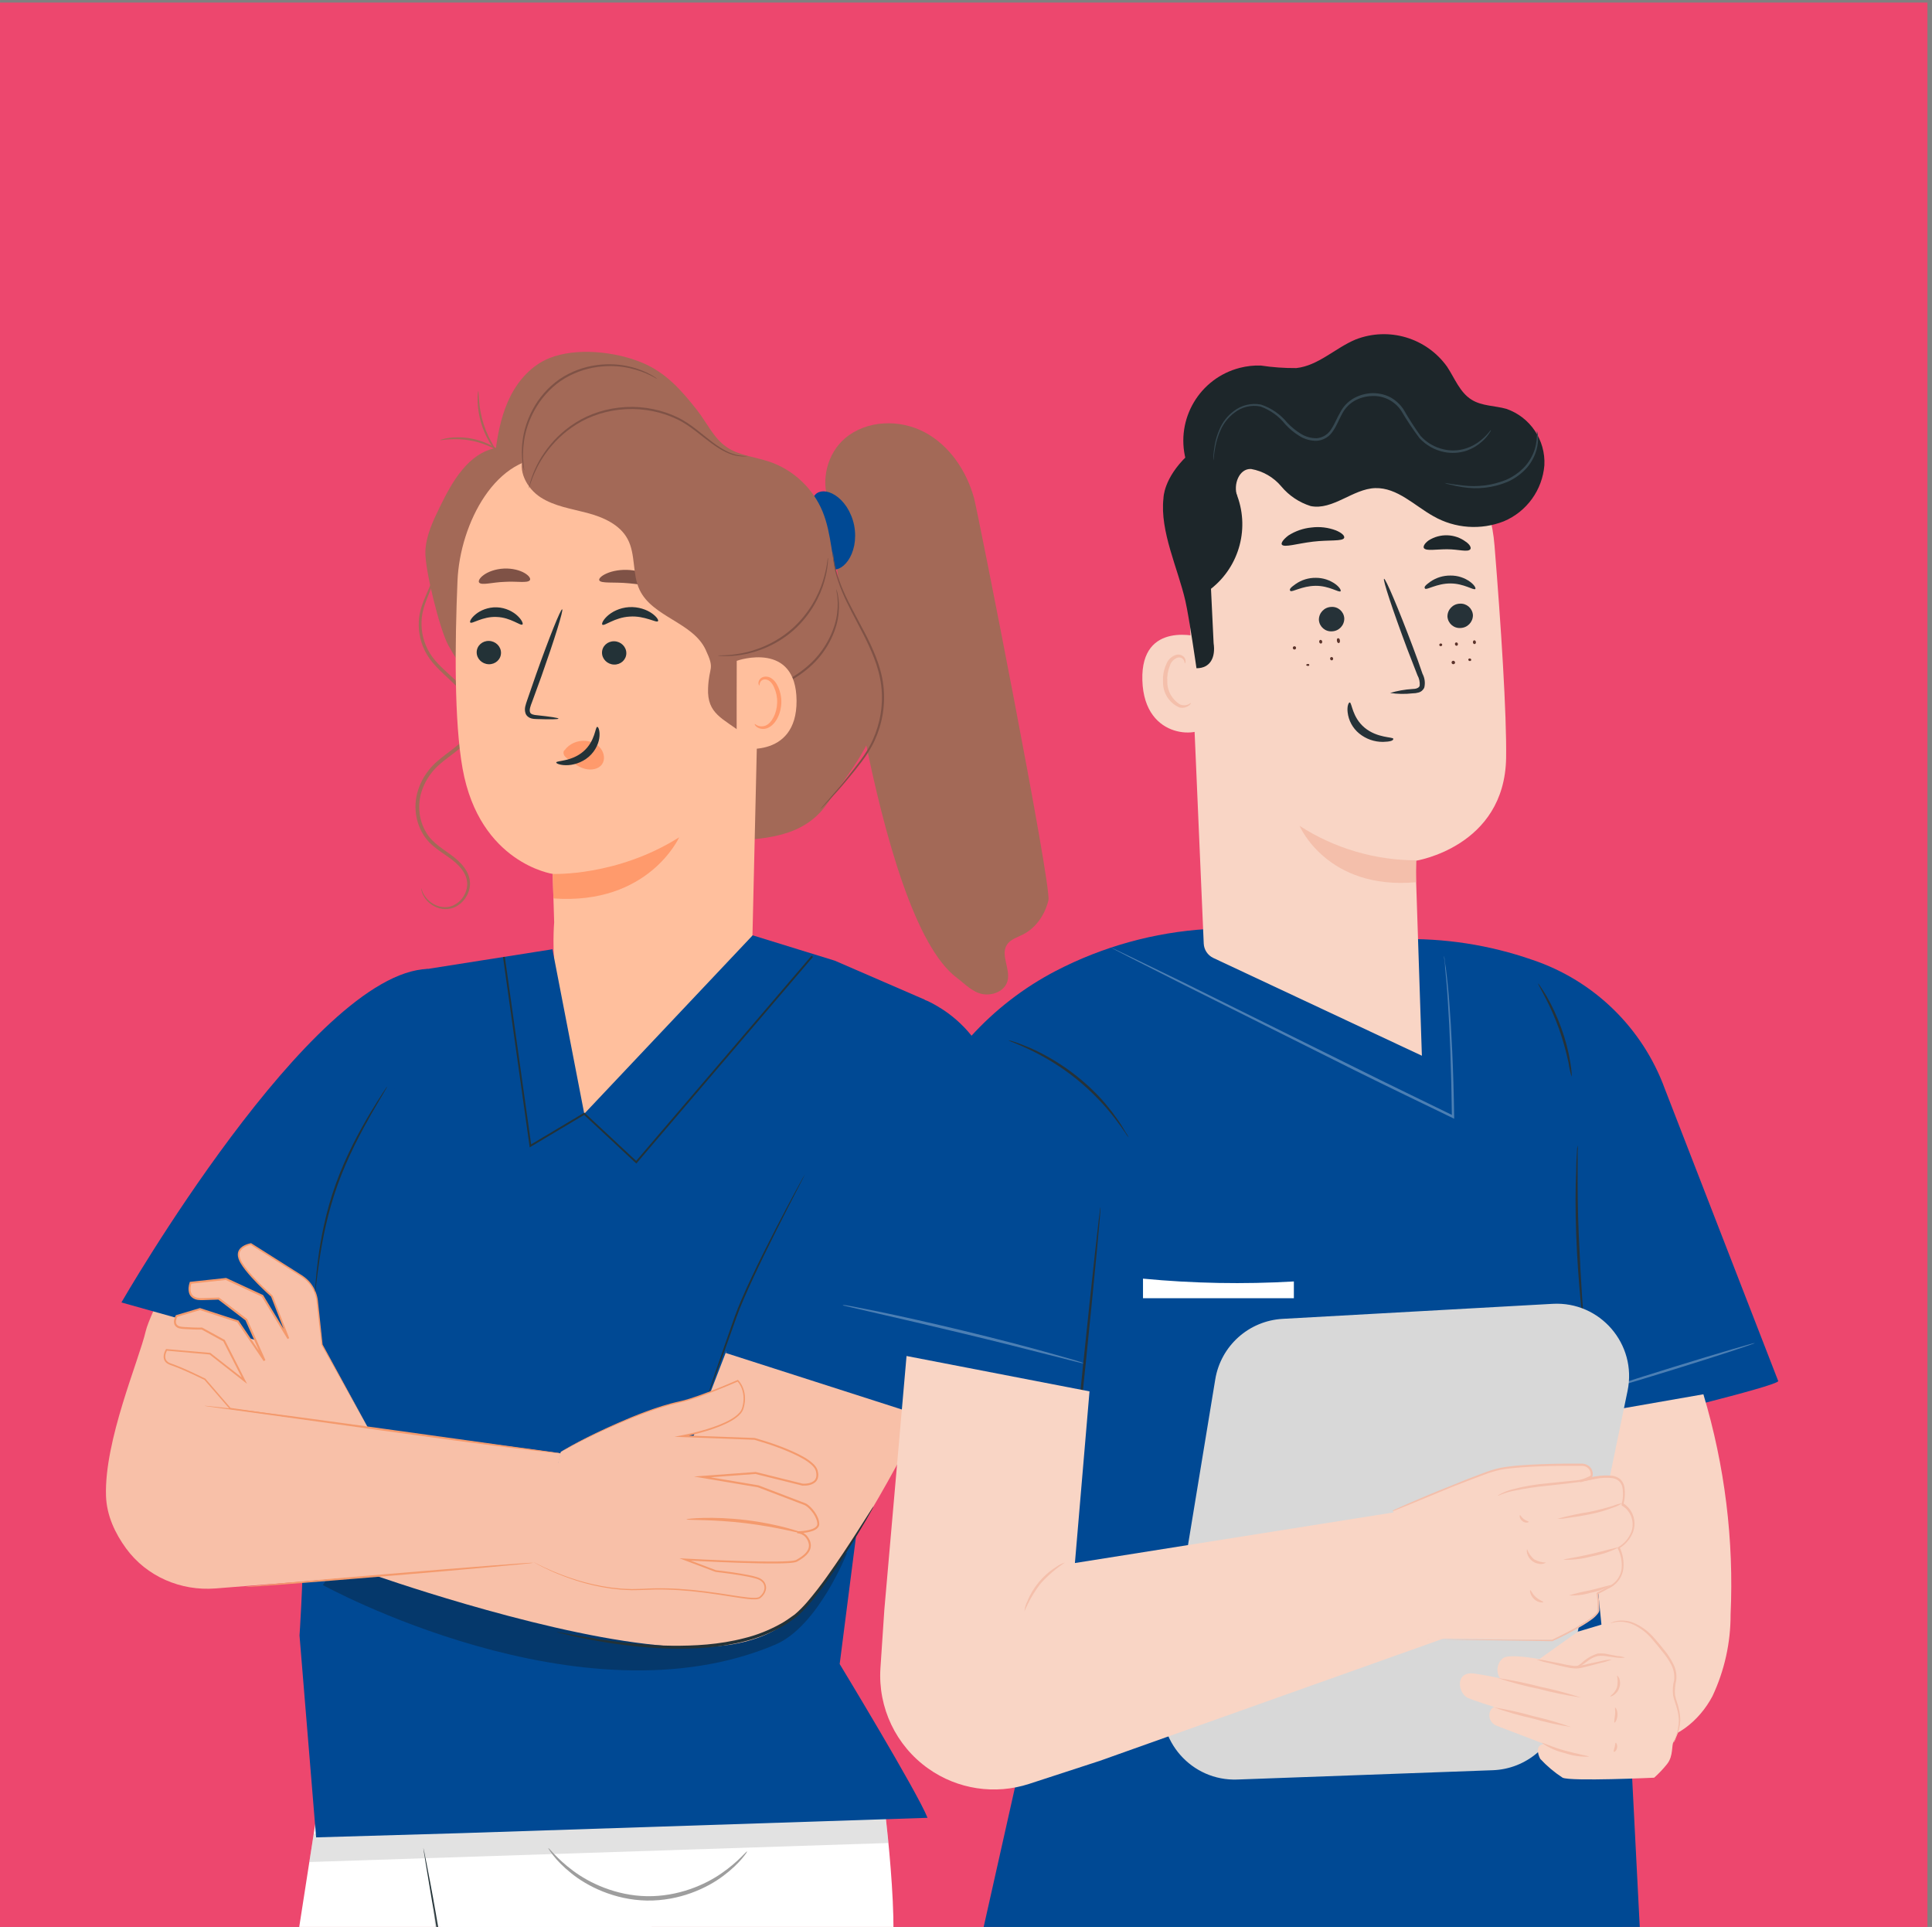<?xml version="1.0" encoding="UTF-8"?>
<svg id="Ebene_1" xmlns="http://www.w3.org/2000/svg" width="740.13mm" height="738.03mm" viewBox="0 0 2098 2092.06">
  <rect x="0" y="0" width="2098" height="2092.06" fill="#808080" stroke="none"/>
  <defs>
    <style>
      .cls-1 {
        fill: #7f5246;
      }

      .cls-2 {
        fill: #12100b;
      }

      .cls-3 {
        fill: #004994;
      }

      .cls-4 {
        fill: #ffbf9d;
      }

      .cls-5 {
        fill: #02979d;
      }

      .cls-6 {
        fill: #ff9a6c;
      }

      .cls-7 {
        fill: #263238;
      }

      .cls-8 {
        fill: #fff;
      }

      .cls-9, .cls-10 {
        fill: none;
      }

      .cls-11 {
        fill: #364851;
      }

      .cls-12 {
        fill: #1d262a;
      }

      .cls-13 {
        fill: #233237;
      }

      .cls-14 {
        fill: #d8d8d8;
      }

      .cls-15 {
        opacity: .3;
      }

      .cls-16 {
        fill: #a36957;
      }

      .cls-17 {
        fill: #9e9e9e;
      }

      .cls-18 {
        fill: #f4bfab;
      }

      .cls-19 {
        fill: #ed476e;
      }

      .cls-20 {
        fill: #5b332b;
      }

      .cls-10 {
        stroke: #233237;
        stroke-miterlimit: 10;
        stroke-width: 2px;
      }

      .cls-21 {
        fill: #f49a6d;
      }

      .cls-22 {
        fill: #f9d5c5;
      }

      .cls-23 {
        fill: #f8c0a8;
      }
    </style>
  </defs>
  <rect class="cls-19" x="-17.08" y="2.81" width="2110.14" height="2186.17"/>
  <g>
    <g>
      <path class="cls-16" d="M917.6,475.86c23.41-19.9,59.41-20.98,86.54-6.55,27.12,14.43,45.6,42.13,53.67,71.78,4.18,15.33,84.44,420.93,80.7,436.37-3.74,15.44-13.39,29.88-27.56,37.07-6.26,3.18-13.7,5.27-17.5,11.17-7.32,11.35,4.24,26.6.55,39.6-3.06,10.76-16.2,16.09-27.18,13.95-10.99-2.14-18.94-11.01-27.89-17.74-89.11-66.96-133.73-469.09-138.76-516.67-9.24-22.98-1.9-52.53,17.45-68.97h-.01Z"/>
      <g>
        <path class="cls-16" d="M457.49,964.5c.53-.41.67,7.92,10.83,15.46,4.88,3.47,12.63,6.49,20.96,4.12,8.15-2.25,16.15-10.26,17.81-20.9.88-5.26-.38-10.91-3.39-15.99-2.98-5.08-7.45-9.56-12.57-13.54-10.05-7.94-24-14.53-31.97-28.37-7.99-13.26-10.4-30.74-5.35-46.84,2.45-8.03,6.53-15.69,11.92-22.46,5.35-6.87,12.31-12.34,19.16-17.53,6.87-5.22,13.75-10.18,19.15-16.21,5.4-5.96,9.02-13.27,9.25-20.92.26-7.64-2.43-15.1-6.22-21.6-3.82-6.56-8.77-12.21-14.08-17.35-10.57-10.25-22.02-19.41-29.13-31.26-7.13-11.73-9.67-24.73-9.09-36.24.5-11.67,4.73-21.49,8.25-29.66,3.61-8.23,6.65-15.29,8.22-21.33,3.39-12.16.61-19.2,1.22-19.21.07-.02.23.39.46,1.22.2.84.66,2.05.8,3.73.54,3.32.59,8.41-.89,14.66-1.37,6.27-4.25,13.55-7.65,21.84-3.32,8.29-7.17,17.8-7.44,28.88-.37,10.98,2.25,23.3,9.09,34.28,6.79,11.09,17.98,19.93,28.86,30.3,5.45,5.2,10.75,11.13,14.84,18.1,4.07,6.91,7.13,15.06,6.88,23.78-.22,8.76-4.42,17.14-10.25,23.55-5.84,6.51-12.9,11.57-19.74,16.77-6.85,5.2-13.42,10.36-18.43,16.78-5.08,6.36-8.93,13.54-11.25,21.05-4.78,15.02-2.58,31.27,4.74,43.65,7.15,12.76,20.31,19.23,30.8,27.61,5.28,4.22,10,9.03,13.23,14.66,3.23,5.58,4.6,12.15,3.5,18.06-2.09,11.88-11.02,20.4-20.14,22.7-9.35,2.38-17.54-1.22-22.56-5.08-5.2-3.98-7.68-8.63-8.84-11.75-1.1-3.22-1.01-5.03-1.01-5.03l.02.05Z"/>
        <path class="cls-3" d="M885.55,536.75c-4.56,4.51-5.46,11.62-5.55,18.94,0,7.42.88,15.27,2.58,23.62,1.58,8.39,3.74,15.97,6.54,22.84,2.85,6.75,6.38,12.98,12.3,15.44,5.72,2.4,13.38-.28,19.46-8.94,3.05-4.27,5.42-9.95,6.77-16.53,1.24-6.57,1.37-14.05-.09-21.64-1.52-7.57-4.47-14.44-8.1-20.06-3.73-5.59-8.08-9.95-12.52-12.75-8.91-5.71-17.02-5.29-21.41-.91h.01Z"/>
        <path class="cls-16" d="M953.9,768.54c8.15-23.01.82-48.67-10.1-70.5-10.91-21.83-25.45-42.03-32.94-65.26-8.1-25.14-7.53-52.66-17.49-77.13-10.31-25.33-32.07-45.74-58-54.43-15.7-5.25-33.16-6.61-46.71-16.11-14-9.82-21.2-26.47-31.78-39.9-17.2-21.82-33.67-40.53-59.27-51.31-29.17-12.28-71.9-16.88-101.25-5-18.37,7.43-32.66,22.96-41.73,40.58-9.07,17.62-13.38,37.3-16.13,56.93-29.98,5.67-47.39,36.32-60.77,63.75-7.52,15.43-15.2,31.44-15.82,48.59-.69,19.13,15.57,84.79,24.79,101.56,47.62,86.61,118.76,105,205.12,153.07,33.35,18.56,53.89,61.07,92.04,59.69,44.43-1.59,87.67-3.21,113.54-39.37,25.87-36.16,55.02-70.28,58.95-114.57"/>
        <path class="cls-4" d="M496.81,630.54c2.59-61.94,41.97-138.71,103.74-133.49l193.5,44.58c18.77,1.58,33.2,17.26,33.23,36.1l-10.78,464.55c.46.09.88.17,1.33.26,0,0-67.53,227.51-195.66,190.49-25.41-7.35-10.82-130.25-16.48-158.51l-1.3.2c-.13-3.37-.24-6.5-.36-9.72-4.96-32.65-2.25-63.71-2.25-63.71h0c-1.24-37.46-1.55-52.83-1.57-52.48,0,0-79.31-11.45-97.86-114.21-9.23-51.11-8.43-135.24-5.55-204.06h.01Z"/>
        <g>
          <g>
            <path class="cls-13" d="M653.73,708.45c-.1,6.99,5.74,12.83,13.03,13.07,7.28.24,13.28-5.22,13.38-12.21s-5.74-12.85-13.02-13.08c-7.3-.24-13.3,5.23-13.4,12.22h.01Z"/>
            <path class="cls-13" d="M517.64,708.09c-.1,6.99,5.74,12.83,13.03,13.07,7.28.24,13.28-5.22,13.38-12.22.1-6.99-5.74-12.85-13.02-13.08-7.3-.24-13.3,5.23-13.4,12.22h.01Z"/>
            <path class="cls-13" d="M510.62,675.76c1.66,2.27,13.12-6.65,28.62-5.93,15.5.47,26.34,10.24,28.15,8.12.88-.94-.72-4.97-5.42-9.38-4.63-4.39-12.73-8.82-22.38-9.2-9.67-.36-18.02,3.42-22.94,7.45-5.01,4.05-6.86,7.93-6.03,8.95Z"/>
          </g>
          <path class="cls-13" d="M654.1,678.2c2.02,2.03,13.18-7.87,29.69-8.78,16.49-1.17,29.09,7.24,30.76,4.96.82-1.01-1.29-4.77-6.8-8.58-5.41-3.81-14.47-7.27-24.76-6.63-10.29.66-18.73,5.23-23.49,9.67-4.85,4.47-6.38,8.45-5.4,9.36h0Z"/>
          <path class="cls-13" d="M606.49,780.21c.04-.81-8.83-2.15-23.2-3.68-3.65-.29-7.1-.94-7.76-3.42-.91-2.6.52-6.55,2.19-10.82,3.23-8.86,6.61-18.16,10.17-27.89,14.09-39.71,24.21-72.33,22.6-72.89s-14.33,31.18-28.41,70.89c-3.39,9.79-6.63,19.13-9.71,28.06-1.29,4.16-3.56,8.9-1.58,14.3,1.03,2.69,3.74,4.61,6.09,5.19,2.34.66,4.39.66,6.18.73,14.44.47,23.39.35,23.42-.47h.01Z"/>
          <path class="cls-6" d="M600.22,948.81s69.46,3.01,137.31-39.75c0,0-33.16,73.82-136.56,66.36l-.75-26.59h0Z"/>
          <path class="cls-6" d="M613.23,814.37c4.98-6.88,13.87-10.77,22.78-10.01,6.18.53,12.49,3.39,16.35,8.33,3.86,4.95,4.8,12.08,1.49,16.94-3.72,5.48-11.73,6.9-18.55,5.11-6.84-1.79-12.77-6.13-18.41-10.47-1.56-1.2-3.16-2.45-4.16-4.12-1-1.67-1.25-3.87-.09-5.29"/>
          <path class="cls-13" d="M648.58,789.17c-2.32-.09-2.02,15.36-15,26.6-12.97,11.28-29.47,9.89-29.54,12.05-.2.98,3.73,2.92,10.69,2.96,6.82.09,16.73-2.31,24.68-9.19,7.92-6.89,11.21-15.94,11.6-22.28.46-6.47-1.36-10.26-2.41-10.14h-.01Z"/>
        </g>
        <path class="cls-1" d="M650.73,629.94c1.49,3.84,15.66,1.7,32.39,3.36,16.77,1.32,30.34,5.92,32.48,2.41.95-1.68-1.48-5.27-7-8.9-5.47-3.62-14.16-7-24.21-7.9-10.05-.89-19.19.9-25.21,3.5-6.08,2.6-9.09,5.71-8.45,7.53h0Z"/>
        <path class="cls-1" d="M520.38,632.59c2.93,3.17,14.06-.42,27.53-.87,13.45-.86,24.92,1.65,27.48-1.79,1.12-1.67-.75-4.86-5.8-7.82-4.98-2.94-13.25-5.26-22.5-4.82-9.24.46-17.21,3.55-21.83,6.97-4.69,3.42-6.18,6.78-4.89,8.33h.02Z"/>
        <path class="cls-16" d="M836.93,552.27c-10.88-13.62-28.6-19.43-45.39-24.09-72.43-20.09-147.25-31.52-222.38-33.96-7.75,16.13,2.83,36.02,17.86,45.73,15.03,9.72,33.36,12.34,50.66,16.94,17.29,4.6,35.34,12.53,43.82,28.28,9.03,16.76,4.88,38.06,13.05,55.25,14.05,29.58,57.81,35.26,71.69,64.91,10.5,22.43,3.62,17.28,2.66,42.03-1.1,28.05,16.14,32.33,38.28,49.58,17.46,13.61,51.11,29.25,73.15,27.5-3.56-88.47-26.36-131.07-29.92-219.54-.74-18.42-1.97-38.23-13.48-52.64h.01Z"/>
        <path class="cls-1" d="M713.62,411.28c.04-.07-.59-.53-1.82-1.36-1.27-.77-3.03-2.14-5.57-3.4-4.93-2.79-12.54-6.11-22.44-8.48-9.87-2.4-22.15-3.47-35.53-1.7-13.34,1.73-27.77,6.6-40.72,15.36-12.81,8.96-22.53,20.69-28.9,32.55-6.42,11.88-9.82,23.72-11.1,33.81-1.32,10.09-.94,18.38-.1,23.99.27,2.82.92,4.95,1.18,6.41.33,1.45.53,2.2.62,2.19.69-.02-3.11-12.43-.1-32.35,1.46-9.88,4.96-21.45,11.35-33.03,6.35-11.55,15.88-22.95,28.36-31.67,12.61-8.53,26.65-13.37,39.7-15.16,13.08-1.83,25.14-.97,34.89,1.19,19.69,4.3,29.92,12.28,30.18,11.65h-.01Z"/>
        <path class="cls-1" d="M812.53,495.1c0-.08-1.04-.11-2.98-.1-1.94.11-4.81-.16-8.41-.81-3.58-.78-7.9-2.12-12.54-4.52-4.64-2.39-9.66-5.64-14.93-9.62-5.29-3.96-10.85-8.64-17.02-13.45-6.16-4.81-13.02-9.79-21.07-13.59-15.94-7.67-35.51-12.16-55.96-11.09-20.44,1.04-39.54,7.36-54.49,16.88-15.07,9.4-26.15,21.32-33.74,32.27-7.67,10.98-11.87,21.06-14.25,28.1-1.18,3.54-1.95,6.33-2.34,8.25-.44,1.91-.64,2.92-.56,2.93.27.08,1.12-3.96,3.75-10.88,2.61-6.89,7-16.75,14.73-27.46,7.66-10.68,18.68-22.28,33.54-31.41,14.72-9.23,33.44-15.36,53.49-16.38,20.06-1.06,39.25,3.28,54.93,10.7,7.87,3.65,14.65,8.47,20.82,13.19,6.18,4.72,11.82,9.34,17.22,13.25,5.38,3.93,10.53,7.14,15.33,9.46,4.8,2.34,9.27,3.59,12.94,4.24,3.71.53,6.63.66,8.58.4,1.96-.16,2.98-.28,2.97-.36v.02Z"/>
        <path class="cls-1" d="M899.09,605.54c-.51-.08-.68,10-5.48,25.24-4.67,15.11-15.02,35.39-33.22,51.58-18.23,16.18-39.58,24.07-55.14,26.93-15.69,2.97-25.71,1.95-25.7,2.46,0,.08.61.17,1.79.28,1.18.08,2.92.3,5.18.29,4.5.13,11.04-.14,19.02-1.44,15.84-2.47,37.76-10.27,56.37-26.81,18.6-16.55,28.92-37.38,33.25-52.82,2.23-7.77,3.28-14.23,3.68-18.72.28-2.23.26-3.99.33-5.18.03-1.18,0-1.81-.07-1.81h-.01Z"/>
        <path class="cls-1" d="M800.84,758.38c.03.14,2.53-.2,6.99-1.08,4.46-.88,10.89-2.38,18.68-4.77,15.44-4.75,37.02-13.49,55.43-30.73,18.39-17.33,27.3-39.68,28.74-55.94.81-8.17.26-14.85-.65-19.33-.31-2.27-.94-3.95-1.23-5.11-.34-1.15-.54-1.75-.62-1.73-.63.05,2.93,9.92.88,25.98-1.82,15.87-10.76,37.54-28.71,54.46-18.01,16.87-39.14,25.73-54.36,30.85-7.67,2.57-14.01,4.3-18.39,5.45-4.38,1.15-6.82,1.78-6.79,1.95h.02Z"/>
        <path class="cls-16" d="M478.05,477.76c.08.77,15.31-3.01,33.76.69,18.52,3.45,31.24,12.63,31.59,11.95.15-.21-2.78-2.77-8.22-5.86-5.42-3.09-13.52-6.5-22.94-8.33-9.43-1.81-18.19-1.66-24.39-.81-6.21.84-9.88,2.13-9.82,2.38h.01Z"/>
        <path class="cls-16" d="M519.43,424.47c-.26-.02-.92,4.09-.79,10.82.12,6.7,1.28,16.02,4.4,25.82,3.16,9.8,7.62,18.05,11.41,23.59,3.8,5.54,6.73,8.51,6.93,8.34.65-.42-10.09-13.3-16.17-32.62-6.29-19.25-5.03-35.98-5.8-35.94h.01Z"/>
        <path class="cls-4" d="M800.02,717.48c1.59-.76,64.53-21.84,64.98,43.19.44,65.03-64.94,52.06-65.06,50.2-.12-1.87.1-93.39.1-93.39h-.01Z"/>
        <path class="cls-6" d="M819.62,786.09c.28-.21,1.14.78,3.06,1.65,1.87.85,5.09,1.41,8.47.12,6.86-2.57,12.56-13.52,12.8-25.24.13-5.92-1.15-11.54-3.28-16.2-2.02-4.74-5.12-8.05-8.58-8.64-3.45-.77-5.88,1.31-6.66,3.16-.86,1.82-.43,3.11-.78,3.23-.18.16-1.4-1.08-.9-3.76.26-1.29,1.01-2.83,2.53-4.09,1.55-1.28,3.84-1.94,6.25-1.7,5.01.31,9.56,4.89,11.9,10,2.61,5.13,4.19,11.46,4.05,18.1-.33,13.11-6.95,25.42-16.34,28.2-4.57,1.23-8.4-.13-10.37-1.65-2.03-1.59-2.38-3.05-2.15-3.17h0Z"/>
        <path class="cls-1" d="M904.32,598.62c-.08,0-.07,1.1.04,3.18.21,2.07.08,5.19.87,9.08.97,7.89,3.99,19.07,9.48,32.16,5.48,13.1,13.65,27.87,22.19,44.44,4.29,8.28,8.47,17.12,12.12,26.53,3.7,9.4,6.56,19.51,7.9,30.09,2.61,21.22-1.33,41.93-8.96,58.74-3.73,8.47-8.57,15.87-13.46,22.55-4.91,6.66-9.72,12.73-14.13,18.23-8.85,10.99-16.33,19.63-21.54,25.56-2.48,2.83-4.48,5.1-6,6.84-1.37,1.56-2.06,2.42-2,2.47s.86-.68,2.34-2.16c1.48-1.48,3.61-3.67,6.33-6.55,5.41-5.76,13.1-14.26,22.13-25.14,4.5-5.46,9.38-11.47,14.4-18.13,4.99-6.66,10-14.18,13.87-22.79,7.89-17.09,11.99-38.21,9.32-59.9-1.36-10.82-4.31-21.11-8.07-30.61-3.72-9.53-7.99-18.41-12.35-26.69-8.68-16.58-16.95-31.2-22.58-44.11-5.63-12.89-8.86-23.89-10.09-31.66-.91-3.84-.93-6.92-1.28-8.97-.26-2.06-.43-3.15-.51-3.15h-.02Z"/>
      </g>
    </g>
    <g>
      <g>
        <path class="cls-8" d="M351.25,1922.98l-127.25,817.83c-14.48,93.09-1.54,188.39,37.27,274.23l352.56,780.13,252.12-172.61-289.68-773.7,144.49-698.1-64.22-288.79-305.3,60.98v.02Z"/>
        <path class="cls-8" d="M484.18,2124.88l148.46,930.72,45.2,757.28,293.17-5.1s-35.78-767.39-37.31-813.66c-1.52-46.25-16.17-491.99-16.17-491.99l-8.7-264.92s40.12-60.26,55.83-94.44c15.71-34.2-6.63-201.84-6.63-201.84,0,0-66.72-125.83-301.47-78.93-234.76,46.89-172.38,262.89-172.38,262.89h-.01Z"/>
        <path class="cls-13" d="M677.84,3812.88s-.27-1.58-.55-4.68c-.27-3.29-.65-7.87-1.14-13.76-.91-12.31-2.22-30.11-3.91-52.93-3.17-46.19-7.74-112.68-13.38-194.77-5.46-82.3-11.96-180.2-19.17-288.9-3.74-54.36-7.56-111.41-12.36-170.49-4.91-59.05-10.32-120.21-19.76-182.29-4.63-31.06-10.3-61.58-16.31-91.58-6.26-29.98-12.42-59.52-18.49-88.55-11.68-58.19-21.49-114.58-30.17-168.41-17.29-107.65-30.25-204.96-42.01-286.52-11.59-81.6-21.73-147.51-29.27-192.97-3.79-22.57-6.73-40.16-8.77-52.34-.95-5.84-1.69-10.36-2.22-13.63-.48-3.07-.6-4.68-.6-4.68,0,0,.44,1.54,1.07,4.58.64,3.24,1.53,7.74,2.68,13.54,2.29,11.91,5.73,29.49,9.65,52.2,8.1,45.38,18.76,111.25,30.77,192.79,12.18,81.52,25.49,178.77,43.01,286.31,8.79,53.76,18.68,110.08,30.41,168.18,6.09,29.02,12.27,58.55,18.55,88.53,6.03,30.05,11.72,60.66,16.37,91.81,9.47,62.26,14.84,123.52,19.69,182.62,4.74,59.13,8.47,116.21,12.09,170.58,6.84,108.72,12.99,206.65,18.15,288.98,5,82.12,9.06,148.65,11.87,194.86,1.3,22.85,2.32,40.67,3.02,53,.28,5.91.51,10.49.66,13.79.12,3.11.07,4.71.07,4.71l.04.03Z"/>
        <path class="cls-17" d="M811.27,2010.17c.22.17-1.68,3.12-5.77,7.96-4.07,4.85-10.61,11.38-19.71,18.21-17.91,13.67-48.1,27.63-83.33,27.09-35.25-.64-64.96-15.61-82.4-29.87-8.86-7.13-15.19-13.88-19.1-18.86-3.93-4.97-5.72-7.99-5.5-8.15.74-.64,8.74,11.06,26.62,24.35,17.55,13.26,46.48,27.18,80.44,27.8,33.95.52,63.32-12.42,81.31-25.08,18.32-12.69,26.72-24.11,27.43-23.45h.02Z"/>
        <g class="cls-15">
          <polygon class="cls-17" points="469.69 2061.74 535.87 2786.51 576.28 2848.88 588.27 2790.94 469.69 2061.74"/>
        </g>
      </g>
      <g class="cls-15">
        <polygon class="cls-17" points="340.68 1990.9 335.91 2021.6 964.78 2000.94 960.18 1958.97 340.68 1990.9"/>
      </g>
    </g>
    <g>
      <g>
        <path class="cls-3" d="M325.24,1775.85s13.7-196.19-4.45-308.74c-18.15-112.55,137.67-414.21,137.67-414.21l125.39-19.76,16.05-2.53,34.56,178.59,182.88-193.73,89.23,27.55,97.58,42.3-92.33,721.3s84.67,139.55,95.39,166.98l-505.29,16.61-158.66,4.63-18-219.01h0Z"/>
        <g>
          <g class="cls-15">
            <path class="cls-2" d="M919.98,1685.51s-31.14,80.11-78.03,100.04c-211.02,89.69-491.45-64.7-491.45-64.7l52.32-71.8,400.16,112.96,117-76.51h0Z"/>
          </g>
          <path class="cls-23" d="M998.8,1096.09s76.87-4.68,83.86,164.08c6.99,168.75-178.52,458.45-210.79,487.43-32.28,28.98-69.59,49-170.1,37.2-126.08-14.8-296.95-75.26-296.95-75.26l95.29-108.42,246.63-25.47,146.07-378.3s43.72-106.55,106.02-101.26h-.02Z"/>
        </g>
        <path class="cls-23" d="M233.88,1724.57c-37.6,2.97-74.71-12.98-96.95-43.44-11.75-16.09-21.11-35.52-21.82-57.01-1.97-60.18,35.63-146.64,43.22-179.22,7.59-32.58,138.81-285.97,216.18-336.9,17.35-11.42,51.55-20.55,51.55-20.55l-123.11,449.68,305.99,40.78-29.51,119.37-345.54,27.3Z"/>
        <path class="cls-3" d="M346.92,1474.3l-215.08-60.23s206.26-358.37,332.81-362.1l-117.73,422.33Z"/>
        <g>
          <path class="cls-23" d="M399.56,1550l-49.84-90.03-5.19-47.31c-1.24-11.27-7.55-21.37-17.14-27.42l-54.9-34.58s-18.3,2.78-12.13,17.09c6.17,14.31,34.83,39.49,34.83,39.49l17.92,45.99-28.2-46.37-39.57-18.29-38.4,4.17s-6.55,17.63,11.28,17.77l19.25-.63,30.01,22.96,19.74,44.34-28.95-42.59-41.11-13.34-25.44,7.55s-6.75,11.84,6.13,12.86c12.88,1.03,21.43.75,21.43.75l23.98,13.13,22.12,43.41-37.34-29.25-47.23-4.17s-7.46,11.77,4.8,15.72c12.26,3.95,36.92,16.2,36.92,16.2l27.44,31.76,149.59,20.8h0Z"/>
          <path class="cls-21" d="M399.56,1550c-5.39-.77-56.5-8.14-149.49-21.51l.44.24c-8.64-10.02-17.78-20.65-27.38-31.8l-.11-.12-.14-.08c-8.4-4.13-17.15-8.3-26.39-12.23-2.32-.97-4.65-1.93-7.05-2.82-2.4-.97-4.96-1.5-6.87-2.84-2.02-1.28-3.11-3.49-3.12-5.87,0-2.38.88-4.87,2.1-6.99l-.82.41c14.79,1.32,30.75,2.74,47.22,4.22l-.5-.2c11.67,9.17,24.34,19.1,37.32,29.28l3.52,2.76-2.03-3.98c-6.92-13.61-14.42-28.35-22.08-43.43l-.14-.28-.28-.15c-7.44-4.08-15.66-8.59-23.97-13.15l-.24-.13h-.29c-6.12.12-12.59-.13-19.16-.59-1.67-.12-3.28-.23-4.74-.62-1.51-.33-2.78-1.14-3.54-2.24-1.55-2.28-.58-5.89.84-8.59l-.62.49c7.95-2.35,16.65-4.94,25.44-7.54h-.64c12.97,4.21,26.95,8.76,41.1,13.36l-.56-.42c9.19,13.52,19.01,27.98,28.95,42.59l1.91-1.06c-3.82-8.58-7.92-17.8-12.05-27.08-2.57-5.78-5.13-11.53-7.68-17.26l-.12-.26-.23-.17c-10.09-7.72-20.09-15.37-30.01-22.96l-.31-.24h-.39c-3.8.14-7.58.26-11.36.39-3.73.03-7.67.51-11.08-.02-3.45-.55-6.63-2.46-7.56-5.77-1.03-3.19-.56-6.99.52-10.25l-.9.69c12.95-1.41,25.75-2.8,38.39-4.18l-.56-.09c13.39,6.18,26.59,12.28,39.58,18.27l-.46-.4c9.62,15.81,19.04,31.27,28.23,46.36l1.81-.89c-6.16-15.79-12.14-31.07-17.96-45.97l-.09-.22-.18-.16c-10.09-9.09-19.68-18.41-27.73-28.47-3.78-5-8.12-10.44-8.04-16.31.04-2.91,1.93-5.37,4.34-7.01,2.43-1.63,5.37-2.66,8.21-3.2l-.61-.13c12.13,7.62,23.84,14.96,35.1,22.04,5.63,3.54,11.15,7,16.56,10.38,5.53,3.2,10.35,7.01,13.76,12.01,3.43,4.9,5.55,10.52,6.29,16.18.65,5.77,1.29,11.4,1.91,16.89,1.23,10.98,2.4,21.36,3.48,31.13v.12l.08.11c31.5,56.12,48.19,85.86,50.37,89.74-2.13-3.89-18.47-33.84-49.3-90.33l.08.23c-1.04-9.78-2.16-20.16-3.33-31.15-.6-5.5-1.22-11.14-1.83-16.93-.75-5.88-2.93-11.74-6.48-16.86-3.47-5.18-8.68-9.3-14.16-12.48-5.39-3.41-10.9-6.89-16.52-10.44-11.24-7.11-22.94-14.48-35.04-22.13l-.29-.18-.31.05c-3.17.6-6.2,1.64-8.96,3.46-2.71,1.78-5.08,4.83-5.15,8.38-.17,3.48,1.26,6.66,2.81,9.51,1.68,2.8,3.52,5.51,5.58,8.06,8.17,10.24,17.76,19.57,27.92,28.77l-.26-.38c5.79,14.91,11.74,30.2,17.88,46l1.81-.89c-9.17-15.1-18.56-30.57-28.17-46.39l-.16-.27-.29-.13c-12.98-6.01-26.17-12.12-39.56-18.31l-.27-.12-.29.03c-12.64,1.37-25.44,2.74-38.4,4.16l-.69.08-.21.63c-1.22,3.73-1.78,7.71-.55,11.7,1.13,4.16,5.4,6.71,9.25,7.23,4.05.6,7.67.08,11.49.07,3.79-.12,7.57-.25,11.38-.37l-.71-.23c9.92,7.58,19.92,15.24,30,22.97l-.34-.42c2.55,5.73,5.11,11.48,7.68,17.26,4.12,9.28,8.23,18.5,12.05,27.08l1.91-1.06c-9.94-14.61-19.77-29.07-28.96-42.58l-.21-.3-.36-.12c-14.16-4.59-28.14-9.12-41.11-13.33l-.31-.11-.33.1c-8.78,2.61-17.49,5.2-25.43,7.56l-.42.13-.2.37c-.88,1.66-1.46,3.34-1.78,5.19-.29,1.81-.12,3.92,1.03,5.63,2.5,3.5,6.8,3.52,9.89,3.79,6.64.46,13.12.71,19.38.58l-.53-.13c8.31,4.55,16.53,9.04,23.99,13.12l-.42-.43c7.69,15.06,15.21,29.79,22.15,43.39l1.49-1.23c-13.01-10.17-25.68-20.07-37.38-29.22l-.22-.17-.28-.02c-16.48-1.43-32.44-2.82-47.23-4.11l-.56-.05-.26.46c-1.41,2.44-2.33,5.08-2.37,7.94-.03,2.84,1.5,5.8,3.89,7.27,2.38,1.61,4.97,2.09,7.26,3.03,2.37.87,4.69,1.82,6.99,2.77,9.19,3.87,17.96,8.01,26.33,12.1l-.25-.2c9.65,11.12,18.83,21.71,27.5,31.7l.18.21.27.03c93.11,12.5,144.3,19.37,149.69,20.09l.02.02Z"/>
        </g>
        <g>
          <g>
            <path class="cls-23" d="M579.38,1695.75s56.62,33.66,119.18,29.78c62.56-3.87,118.68,14.87,126.55,8.87,7.87-6,8.43-16.05-.66-20.3-9.09-4.25-47.2-8.46-47.2-8.46l-33.19-12.57s112.14,6.34,120.93,1.49c8.8-4.84,17.53-11.5,13.63-21.4-3.91-9.89-12.86-9.59-12.86-9.59,0,0,24.18.12,22.96-9.86s-10.47-18.78-14.1-20.48-51.19-19.56-51.19-19.56l-60.7-10.21,57.86-4.26,51.08,12.67s20.27,1.66,15.2-15.48-67.41-34.22-67.41-34.22l-78.9-2.92s60.53-11.04,66.16-30.36c5.63-19.31-5.46-29.88-5.46-29.88,0,0-42.37,18.69-62.82,23.01-20.45,4.32-45.23,13.32-77.88,28.06-32.65,14.73-51.67,26.29-51.67,26.29"/>
            <path class="cls-21" d="M608.89,1576.38s1.1-.58,3.22-1.75c2.18-1.18,5.34-2.89,9.45-5.11,8.35-4.4,20.79-10.72,37.15-18.1,16.38-7.27,36.52-16.22,60.84-23.78,6.09-1.86,12.46-3.56,19.1-4.96,6.72-1.48,13.43-3.66,20.28-6.02,13.68-4.81,27.88-10.52,42.65-16.9l-.88-.15c5.19,5.65,7.52,14.15,6.56,22.33-.58,4.11-1.3,8.39-4.06,11.51-2.73,3.17-6.33,5.72-10.14,7.87-7.7,4.3-16.29,7.45-25.14,10.2-8.87,2.7-18.1,5.01-27.54,6.82l-8.06,1.55,8.19.31c25.08.95,51.49,1.95,78.89,2.99l-.23-.03c15.89,4.62,32.09,10.05,47.52,17.72,3.83,1.95,7.59,4.09,11.08,6.6,3.39,2.51,6.84,5.49,8.08,9.27,1.19,3.97,1.15,8.64-2.12,11.14-3.16,2.47-7.81,3.11-11.99,2.94l.17.03c-16.12-4-33.47-8.32-51.07-12.69l-.17-.04h-.17c-18.36,1.36-37.98,2.8-57.86,4.26l-9.07.66,8.96,1.51c13.76,2.31,28.47,4.8,43.31,7.29,5.82.98,11.62,1.95,17.39,2.93l-.21-.05c17.17,6.56,34.18,13.05,50.95,19.46,3.59,1.91,6.7,5.39,9.17,8.85,2.41,3.48,4.37,7.72,4.44,11.63-.04,1.78-1.41,3.24-3.17,4.25-1.74,1.04-3.81,1.68-5.88,2.17-4.16.99-8.54,1.36-12.79,1.43l.03,2.16c3.25.08,6.66,1.64,8.89,4.14,2.21,2.51,3.79,5.9,3.79,9.17.01,3.31-1.79,6.39-4.24,8.79-2.44,2.45-5.41,4.39-8.46,6.16-.78.48-1.55.87-2.17,1.05-.81.17-1.62.37-2.5.47-1.71.25-3.47.39-5.23.5-3.52.23-7.05.31-10.57.37-7.03.1-14.03.03-20.96-.08-27.73-.53-54.54-1.76-80.24-3.11l-6.31-.34,5.91,2.24c11.31,4.27,22.37,8.45,33.2,12.54l.11.04h.12c12.08,1.41,23.91,2.98,35.31,5.2,2.84.59,5.66,1.18,8.36,2.01,2.71.77,5.22,1.92,7.04,3.84,1.78,1.92,2.64,4.54,2.32,7.12-.33,2.56-1.57,5.01-3.36,6.93-.86.89-1.99,2.02-2.89,2.42-1.1.42-2.43.56-3.73.63-2.66.1-5.36-.14-8.03-.41-5.35-.56-10.61-1.4-15.81-2.19-10.39-1.62-20.51-3.19-30.35-4.42-19.67-2.5-38.26-3.67-55.43-3.31-4.3.09-8.5.3-12.61.52-4.09.09-8.09.29-12,.28-3.91-.17-7.74-.24-11.46-.5-3.71-.39-7.33-.69-10.86-1.12-28.17-3.85-49.23-12-63.24-17.75-7-2.99-12.24-5.55-15.75-7.32-1.7-.89-3.02-1.56-3.95-2.05-.89-.46-1.35-.68-1.35-.68,0,0,1.7,1.13,5.16,2.99,3.47,1.86,8.68,4.5,15.66,7.59,13.97,5.93,35.03,14.28,63.33,18.31,3.54.46,7.18.78,10.91,1.19,3.74.28,7.59.37,11.53.56,3.94.03,7.97-.15,12.1-.23,4.1-.2,8.28-.39,12.55-.47,17.1-.28,35.6.95,55.2,3.5,9.81,1.25,19.89,2.86,30.28,4.5,5.2.8,10.47,1.66,15.88,2.25,2.71.28,5.45.54,8.28.44,1.42-.08,2.86-.18,4.35-.76.8-.38,1.4-.86,1.91-1.32.58-.44,1.06-.99,1.57-1.51,1.99-2.13,3.44-4.88,3.83-7.91.39-3.04-.65-6.25-2.77-8.53-2.12-2.27-5.02-3.55-7.82-4.35-2.81-.87-5.66-1.48-8.54-2.07-11.5-2.26-23.34-3.85-35.47-5.28l.23.05c-10.82-4.11-21.87-8.31-33.18-12.6l-.4,1.9c25.72,1.4,52.53,2.66,80.31,3.23,6.94.13,13.95.2,21.03.11,3.54-.05,7.08-.13,10.67-.36,1.79-.11,3.58-.24,5.4-.51.9-.1,1.83-.31,2.77-.52,1.1-.35,1.9-.8,2.66-1.26,3.14-1.82,6.25-3.83,8.92-6.5,2.66-2.58,4.88-6.22,4.87-10.27-.04-4.03-1.78-7.68-4.34-10.63-2.67-2.93-6.42-4.75-10.55-4.85l.03,2.16c4.47-.08,8.89-.43,13.3-1.48,2.2-.52,4.4-1.18,6.48-2.41,2.01-1.12,4.13-3.22,4.23-5.99-.11-5-2.26-9.17-4.81-13-2.71-3.73-5.67-7.24-10.04-9.6-16.83-6.43-33.87-12.95-51.11-19.54l-.1-.03-.11-.02c-5.77-.98-11.58-1.95-17.39-2.93-14.83-2.5-29.55-4.97-43.31-7.28l-.1,2.17c19.87-1.46,39.49-2.92,57.85-4.27l-.34-.03c17.6,4.36,34.96,8.67,51.08,12.66l.11.02h.07c4.67.16,9.53-.38,13.52-3.42,1.97-1.51,3.22-3.97,3.47-6.38.39-2.44-.13-4.76-.68-7-1.62-4.73-5.37-7.71-8.87-10.37-3.62-2.6-7.46-4.77-11.36-6.76-15.67-7.76-31.9-13.16-47.93-17.8l-.11-.03h-.12c-27.39-1-53.81-1.95-78.9-2.85l.13,1.87c9.55-1.86,18.79-4.19,27.73-6.93,8.92-2.79,17.58-5.99,25.46-10.42,3.92-2.22,7.65-4.85,10.61-8.29,1.44-1.74,2.58-3.84,3.16-6.01.59-2.12.98-4.25,1.26-6.41.94-8.61-1.4-17.48-7.13-23.67l-.36-.38-.52.23c-14.7,6.41-28.88,12.17-42.49,17.01-6.81,2.39-13.49,4.58-20.08,6.05-6.68,1.44-13.07,3.19-19.18,5.08-24.4,7.7-44.48,16.78-60.83,24.19-16.33,7.51-28.71,13.95-37,18.5-4.14,2.28-7.27,4.08-9.35,5.32s-3.1,1.95-3.1,1.95l.03-.07Z"/>
          </g>
          <path class="cls-21" d="M745.5,1649.57c.02.52,7.23.51,18.83.85,11.6.33,27.61,1.18,45.18,3.29,17.57,2.14,33.33,5.11,44.69,7.55,11.36,2.43,18.37,4.16,18.5,3.66.12-.41-6.66-2.96-17.96-6.02-11.28-3.06-27.12-6.46-44.84-8.6-17.72-2.13-33.89-2.6-45.57-2.31-11.67.28-18.86,1.15-18.83,1.57v.02Z"/>
        </g>
        <path class="cls-3" d="M1021.55,1543.82l-233.42-74.9s39.7-224.77,107.76-309.21c63.35-78.59,90.41-84.47,116.13-70.61,24.05,12.98,111.39,64.43,66.81,250.45-44.58,186.01-57.27,204.27-57.27,204.27h-.01Z"/>
        <path class="cls-13" d="M604.61,1771.87c-.02.12,1.36.53,4.03,1.2,3.02.73,6.9,1.65,11.7,2.81,10.19,2.32,25.01,5.33,43.47,8.18,18.48,2.69,40.62,5.33,65.36,5.86,24.67.38,52.14-.82,79.96-8.07,13.94-3.39,27.08-8.77,38.99-15.32,6.04-3.17,11.44-7.19,16.76-11.04,5.09-4.3,9.57-8.96,13.65-13.71,16.21-19.12,28.44-38.03,38.81-53.79,10.23-15.86,18.08-28.97,23.39-38.09,2.46-4.34,4.45-7.85,5.99-10.58,1.32-2.45,1.96-3.76,1.87-3.83-.1-.05-.93,1.14-2.44,3.47-1.68,2.64-3.85,6.03-6.53,10.23-5.66,8.9-13.8,21.8-24.26,37.44-10.58,15.53-23.02,34.3-39.14,53.04-4.05,4.65-8.45,9.16-13.3,13.23-5.21,3.72-10.46,7.62-16.37,10.69-11.65,6.35-24.51,11.61-38.23,14.94-27.36,7.14-54.57,8.44-79.06,8.23-24.56-.35-46.62-2.72-65.08-5.1-18.44-2.53-33.3-5.16-43.54-7.08-4.85-.89-8.77-1.62-11.82-2.17-2.71-.46-4.14-.64-4.17-.53h-.03Z"/>
        <path class="cls-13" d="M769.75,1511.92c.52.2,13.95-36.4,29.98-81.71,16.04-45.33,74.98-155.17,74.45-155.36-.52-.2-60.32,109.33-76.36,154.66-16.02,45.32-28.6,82.22-28.08,82.41h.01Z"/>
      </g>
      <path class="cls-13" d="M420.61,1179.38c-.07-.04-.58.63-1.48,1.95-1.02,1.53-2.3,3.46-3.86,5.82-3.36,5.06-7.99,12.52-13.59,21.8-10.99,18.67-25.7,45.01-36.97,76.27-11.32,31.26-16.59,61.03-19.4,82.51-1.35,10.77-2.25,19.51-2.66,25.56-.2,2.83-.36,5.13-.48,6.97-.09,1.59-.1,2.43-.02,2.44.08,0,.23-.82.46-2.4.24-1.82.53-4.11.89-6.92.67-6.02,1.81-14.71,3.35-25.43,3.19-21.38,8.68-50.93,19.92-81.98,11.2-31.06,25.63-57.4,36.25-76.24,5.44-9.36,9.84-16.95,12.99-22.13,1.42-2.45,2.59-4.45,3.52-6.03.78-1.39,1.16-2.15,1.1-2.18h0Z"/>
      <g>
        <line class="cls-9" x1="579.4" y1="1696.69" x2="266.46" y2="1722.93"/>
        <path class="cls-21" d="M266.46,1722.93c.05.61,70.15-4.78,156.56-12.03,86.44-7.25,156.44-13.62,156.38-14.22-.05-.61-70.14,4.78-156.57,12.03-86.41,7.25-156.43,13.62-156.37,14.21h0Z"/>
      </g>
      <path class="cls-21" d="M222.08,1526.28s.33.12.99.24c.79.13,1.75.28,2.92.47,2.76.39,6.52.91,11.26,1.58,9.98,1.36,24.09,3.28,41.43,5.64,35.14,4.88,83.38,11.58,136.66,18.98,53.39,7.42,101.74,13.96,136.79,18.35,17.52,2.2,31.71,3.87,41.53,4.95,4.77.49,8.54.88,11.32,1.17,1.18.1,2.15.18,2.95.25.66.04,1.01.04,1.01,0,0-.03-.33-.12-.99-.23-.79-.13-1.75-.28-2.92-.47-2.76-.39-6.51-.91-11.26-1.58-9.98-1.36-24.09-3.28-41.43-5.64-35.14-4.88-83.39-11.58-136.68-18.98-53.37-7.42-101.71-13.96-136.77-18.34-17.52-2.2-31.71-3.87-41.53-4.95-4.77-.49-8.55-.88-11.32-1.17-1.18-.1-2.16-.18-2.95-.25-.66-.04-1.01-.04-1.01,0v-.02Z"/>
    </g>
    <polyline class="cls-10" points="882.06 1038.26 690.92 1261.81 634.46 1209.21 575.99 1244.06 547.22 1038.92"/>
  </g>
  <g id="freepik--character-3--inject-16">
    <polygon class="cls-5" points="1091.75 2088.63 792.64 4234.68 1082.89 4228.96 1408.88 2402.6 1333.17 4237.53 1650.98 4218.03 1762.62 2075.64 1091.75 2088.63"/>
    <path class="cls-3" d="M1776.31,1541.61s149.85-35.74,154.77-42.04l-123.16-317.32c-24.12-66.13-77.02-117.68-143.74-140.1-46.73-16.3-96.05-23.9-145.51-22.45l-208.04-11.02c-57.24,3.52-113.12,18.98-164.02,45.38-69.99,36.4-124.65,96.64-154.08,169.84l-93.34,233.05,235.31,49.22,8.96,250.37-107.62,479.77,750.92-24.52-33.57-657.39h0l23.14-12.8h-.02Z"/>
    <g class="cls-15">
      <path class="cls-8" d="M1905.68,1458.12c0,.69-38.59,13.39-86.84,28.36-48.25,14.96-87.33,26.39-87.52,25.7s38.59-13.39,86.74-28.25c48.15-14.86,87.63-26.48,87.63-25.8h-.01Z"/>
    </g>
    <path class="cls-7" d="M1225.75,1235.02c-1.54-1.68-2.9-3.54-4.04-5.51-2.37-3.55-6.01-8.67-10.73-14.86-5.5-7.17-11.38-14.04-17.62-20.58-7.66-8.03-15.81-15.56-24.42-22.55-15.7-12.62-32.81-23.35-51-32-6.99-3.35-12.8-5.8-16.84-7.39-2.16-.69-4.24-1.62-6.21-2.76,2.26.37,4.46.97,6.6,1.77,4.13,1.28,9.84,3.55,17.23,6.6,28.88,12.85,54.88,31.4,76.4,54.54,6.25,6.89,12.06,14.16,17.42,21.76,3.59,4.95,6.88,10.11,9.84,15.46,1.31,1.71,2.44,3.56,3.35,5.51h.01Z"/>
    <path class="cls-7" d="M1195.03,1310.74c.79,0-6.5,76.5-16.14,170.73-9.65,94.23-18.12,170.52-18.9,170.42s6.5-76.5,16.24-170.73c9.74-94.23,18.12-170.52,18.8-170.42h0Z"/>
    <path class="cls-7" d="M1706.61,1169.05c-1.49-5.07-2.6-10.23-3.35-15.46-2.66-12.46-6.11-24.72-10.34-36.73-4.33-11.95-9.46-23.6-15.36-34.85-4.52-8.67-7.58-13.89-7.29-14.08s1.08,1.08,2.66,3.35,3.74,5.61,6.3,9.84c6.39,11.12,11.79,22.78,16.14,34.85,4.45,12.06,7.75,24.53,9.84,37.21.79,4.93,1.28,8.86,1.48,11.62.12,1.41.09,2.83-.1,4.23h.02Z"/>
    <path class="cls-7" d="M1719.6,1436.36c-.64-2.45-1.06-4.96-1.28-7.49-.69-4.93-1.38-11.91-2.27-20.68-1.67-17.42-3.45-41.55-4.43-68.23-.99-26.68-.89-50.91,0-68.43,0-8.77.49-15.85.79-20.68,0-2.55.26-5.09.79-7.58.25,2.52.25,5.06,0,7.58v20.68c0,17.52,0,41.65,1.18,68.33s2.46,50.81,3.65,68.23l1.48,20.68c.27,2.52.3,5.06.1,7.58h-.01Z"/>
    <path class="cls-8" d="M1405.04,1391.27c-54.61,3.17-109.37,2.15-163.83-3.05v21.26h163.83v-18.22h0Z"/>
    <g class="cls-15">
      <path class="cls-8" d="M1567.98,1037.61c.34,1.06.56,2.15.69,3.24,0,2.37.79,5.51,1.38,9.84,1.08,8.27,2.46,20.38,3.65,35.84,2.46,30.71,4.63,74.43,5.41,126.12v1.96l-1.77-.89c-32.69-15.85-68.92-33.18-107.42-52.28l-186.18-93.14-56.32-28.56-15.27-7.88-3.94-2.07-1.28-.79,1.48.59,4.04,1.87,15.46,7.39,56.61,27.47,186.58,92.45c38.1,19.1,74.63,36.43,107.21,52.48l-1.67,1.08c-.59-51.59-2.37-95.3-4.43-126.03-.89-15.36-2.17-27.57-2.95-35.84,0-4.04-.79-7.18-.99-9.84-.15-1.01-.25-2.03-.29-3.05v.03Z"/>
    </g>
    <g class="cls-15">
      <path class="cls-8" d="M1177.11,1479.88c-.88.11-1.78.11-2.66,0l-7.68-1.87-27.96-7.08c-23.63-6.01-56.32-14.38-92.55-23.03-36.23-8.67-68.92-16.34-92.74-21.76l-28.15-6.5-7.68-1.87c-1.67,0-2.66-.69-2.56-.79h2.66l7.78,1.38,28.36,5.61c23.92,4.93,56.81,12.21,93.04,20.97,36.24,8.77,68.92,17.33,92.35,23.92l27.76,7.88,7.49,2.37c1.48.79,2.56.79,2.56.79h-.02Z"/>
    </g>
    <path class="cls-22" d="M1787.53,1890.74c30.52,0,57.7-21.96,72.07-49.22,13.04-27.71,19.77-57.98,19.69-88.61,3.72-80.81-6.27-161.67-29.53-239.14l-133.6,23.34,36.33,359.85,35.05-6.21h-.02Z"/>
    <path class="cls-14" d="M1343.63,1932.03l277.43-10.11c36.18-1.31,66.78-27.18,74.11-62.63l72.26-349.33c10.46-50.54-29.81-97.28-81.34-94.4l-293.22,16.32c-36.78,2.05-67.21,29.37-73.19,65.72l-56.47,343.12c-8.06,49.01,30.78,93.12,80.43,91.32h-.01Z"/>
    <path class="cls-22" d="M1714.09,1771.31l32.98-9.84c6.21-1.81,12.76-2.12,19.1-.89h0c7.74,1.55,14.84,5.32,20.48,10.83,11.29,10.37,21.68,21.71,31.02,33.87,3.67,8.28,3.67,17.72,0,26-3.65,5.02,8.07,30.32,6.6,38.79-.76,7.2-3.01,14.18-6.6,20.48-2.95,3.55,0,15.56-7.39,24.72-4.23,5.31-8.91,10.25-13.98,14.77,0,0-90.58,4.23-99.44,0-8.92-5.8-17.08-12.68-24.31-20.48,0,0-8.07-14.77,4.43-16.14l-51.49-19.69c-6.33-2.18-9.69-9.07-7.51-15.4,0-.02.01-.04.02-.07.77-2.21,2.4-4.03,4.52-5.02,0,0-23.14-7.29-28.56-9.84-10.63-4.73-14.67-29.53,7.39-26.39,11.72,1.67,27.57,5.02,27.57,5.02-4.78-7.04-3.32-16.57,3.35-21.86,7.18-5.02,39.38,1.08,39.38,1.08l42.43-30.23v.29h0Z"/>
    <path class="cls-18" d="M1725.6,1907.18c-9.06.35-18.11-.99-26.68-3.94-8.9-2.02-17.3-5.8-24.72-11.12,0-.69,11.12,4.63,25.4,8.56,14.28,3.94,26.09,5.8,26,6.5Z"/>
    <path class="cls-18" d="M1705.91,1874.99c-14.2-2.19-28.25-5.32-42.04-9.35-14.05-3.1-27.89-7.07-41.44-11.91,14.19,2.25,28.23,5.37,42.04,9.35,14.04,3.17,27.87,7.15,41.44,11.91Z"/>
    <path class="cls-18" d="M1716.65,1842.98c-15.25-2.24-30.38-5.33-45.29-9.25-15.12-3.06-30.04-7-44.7-11.82,15.25,2.24,30.38,5.33,45.29,9.25,15.1,3.11,30.03,7.05,44.7,11.82Z"/>
    <path class="cls-18" d="M1750.12,1801.73c-3.72,1.64-7.63,2.86-11.62,3.65l-12.8,3.35-7.58,1.87c-2.83.71-5.75.98-8.67.79-2.9-.14-5.77-.61-8.56-1.38l-7.58-1.67-12.8-3.15c-4.01-.74-7.94-1.9-11.72-3.45,4.09.09,8.15.64,12.11,1.67l13,2.46c5.15,1.28,10.38,2.24,15.66,2.85,5.27-.08,10.5-.87,15.56-2.37l12.9-2.76c3.95-1.08,8.02-1.71,12.11-1.87h.01Z"/>
    <path class="cls-18" d="M1755.93,1819.06s1.48.89,2.56,3.35c1.1,3.19,1.1,6.65,0,9.84-1,3.31-3.12,6.16-6.01,8.07-2.27,1.48-3.94,1.67-4.04,1.38s5.41-3.55,7.49-9.84c.97-4.21.92-8.58,0-12.8h0Z"/>
    <path class="cls-18" d="M1754.06,1854.01c.69,0,2.66,3.24,2.37,8.27s-2.66,8.36-3.24,7.97,0-3.74.59-8.17c.59-4.43-.39-8.07.29-8.07h0Z"/>
    <path class="cls-18" d="M1754.55,1892.12c.69,0,2.07,2.17,1.48,5.41-.59,3.24-2.85,4.93-3.45,4.43s0-2.46.79-5.02.49-4.63,1.18-4.83h0Z"/>
    <path class="cls-18" d="M1764.5,1799.67c-2.91.37-5.86.37-8.77,0l-9.25-1.18c-3.66-.79-7.41-1-11.12-.59-3.55.8-6.89,2.31-9.84,4.43-2.85,1.96-5.32,4.04-7.68,5.41-2.4,1.86-5.34,2.85-8.36,2.85,0,0,3.15-1.28,7.29-4.43,5.13-5.02,11.37-8.77,18.22-10.93,2.09-.2,4.21-.2,6.3,0,2.07,0,3.74.59,5.51.89l9.25,1.77c2.9.13,5.76.73,8.46,1.77h-.01Z"/>
    <path class="cls-18" d="M1817.08,1892.41c.61-2.22,1.4-4.39,2.37-6.5,2.29-5.74,3.53-11.84,3.65-18.02-.16-4.26-.82-8.5-1.97-12.61-1.08-4.52-3.15-8.96-4.23-14.38-.73-5.6-.36-11.28,1.08-16.74.62-5.65-.41-11.36-2.95-16.44-2.71-5.22-6.02-10.1-9.84-14.57-3.55-4.52-6.99-8.86-10.44-12.7-5.73-7.16-13.04-12.89-21.36-16.74-5.65-2.51-11.87-3.45-18.02-2.76-4.33.59-6.6,1.77-6.69,1.48s.49,0,1.57-.89c1.57-.73,3.22-1.26,4.93-1.57,6.36-1.18,12.92-.5,18.9,1.96,8.72,3.78,16.45,9.54,22.55,16.84,3.55,3.94,7.08,8.27,10.63,12.7,3.85,4.65,7.16,9.74,9.84,15.17,2.82,5.49,3.92,11.7,3.15,17.83-1.31,5.21-1.75,10.6-1.28,15.95.99,4.93,3.05,9.84,4.04,14.38,1.11,4.27,1.67,8.68,1.67,13.1-.27,6.39-1.84,12.65-4.63,18.41-.64,2.18-1.64,4.24-2.95,6.11h.01Z"/>
    <path class="cls-22" d="M1524.47,1640.27l-357.2,56.71,15.85-186.37-198.69-38.4-24.12,275.67-4.23,63.31c-2.78,42.84,16.86,84.06,51.88,108.9h0c31.85,22.61,72.55,28.78,109.68,16.64l76.69-25.01,374.13-133.11"/>
    <path class="cls-22" d="M1728.47,1601.86c1.19-5.31-2.13-10.58-7.43-11.77-.79-.17-1.61-.26-2.41-.24-19.69,0-74.54,0-93.73,5.71-23.73,6.69-112.24,44.7-112.24,44.7l37.51,138.53,135.87,1.48s49.22-22.84,50.21-32.69c-.09-6.18-.52-12.37-1.28-18.51l14.96-8.07c22.35-14.18,8.07-41.25,8.07-41.25,8.83-5.14,14.8-14.08,16.14-24.22.74-9.32-3.93-18.24-12.01-22.94,0,0,6.21-21.86-5.22-27.76-11.42-5.9-30.81,1.67-30.81,1.67,1.29-1.23,2.13-2.86,2.37-4.62h0Z"/>
    <path class="cls-18" d="M1736.24,1604.13c-1.35.64-2.77,1.1-4.23,1.38-2.76.79-6.69,1.67-11.72,2.56-9.84,1.77-23.92,3.24-39.38,4.93-13.03,1.22-25.98,3.19-38.79,5.9-9.84,2.27-15.27,5.32-15.46,4.93s1.28-.99,3.74-2.37c3.58-1.82,7.35-3.28,11.23-4.33,12.91-3.39,26.08-5.65,39.38-6.79,15.36-1.67,29.53-2.85,39.38-4.13,9.84-1.28,15.66-2.46,15.85-2.07h-.01Z"/>
    <path class="cls-18" d="M1761.74,1631.79c-2.97,2.2-6.3,3.86-9.84,4.93-8.02,3.08-16.29,5.49-24.72,7.18-9.84,2.07-18.9,3.35-25.4,4.23-3.49.71-7.07.97-10.63.79,11.67-3.15,23.5-5.69,35.45-7.58,9.84-2.07,18.51-4.43,24.72-6.4,3.39-1.35,6.87-2.41,10.44-3.15h-.01Z"/>
    <path class="cls-18" d="M1758,1679.94c-9.31,4.73-19.26,8.04-29.53,9.84-9.94,2.72-20.22,3.95-30.52,3.65,0-.79,13.58-2.46,29.53-6.21,15.95-3.74,30.52-7.97,30.52-7.29h0Z"/>
    <path class="cls-18" d="M1749.54,1721c-6.87,4.06-14.4,6.86-22.25,8.27-7.65,2.3-15.64,3.27-23.63,2.85,7.55-2.22,15.2-4.07,22.94-5.51,12.7-2.95,22.74-6.3,22.94-5.61h.01Z"/>
    <path class="cls-18" d="M1678.75,1696.48s-1.38,1.18-4.13,1.48c-7.55.62-14.45-4.29-16.34-11.62-.69-2.66,0-4.43,0-4.43,1.57,4.24,4.18,8.04,7.58,11.02,3.96,2.19,8.38,3.41,12.9,3.55h-.01Z"/>
    <path class="cls-18" d="M1675.89,1739.41c0,.69-5.32.99-9.84-3.15-4.52-4.13-5.02-9.84-4.23-9.84s2.07,4.13,6.01,7.58c3.94,3.45,8.17,4.63,8.07,5.41h-.01Z"/>
    <path class="cls-18" d="M1660.14,1652.18c0,.69-3.45,1.96-6.89-.69s-3.35-6.6-2.66-6.5,1.67,2.46,4.23,4.33,4.73,2.17,5.32,2.85h0Z"/>
    <path class="cls-18" d="M1511.86,1640.27l1.08-.59,3.24-1.48,12.61-5.61c10.93-4.73,27.08-11.72,47.36-19.69,9.84-4.13,21.26-8.67,33.57-13.19,6.38-2.58,12.97-4.63,19.69-6.11,7.14-1.26,14.33-2.14,21.56-2.66,14.86-1.18,30.62-1.67,47.06-1.87h18.7c2.34-.16,4.7.31,6.79,1.38,4.59,2.22,7.01,7.35,5.8,12.3-.3.75-.86,1.38-1.57,1.77l-1.57.99-3.05,1.38c-2.07.91-4.21,1.67-6.4,2.27-.61.23-1.29-.08-1.52-.69-.02-.07-.04-.13-.05-.2-.18-.68.21-1.39.89-1.57,5.55-1.64,11.22-2.92,16.94-3.84,5.91-1.04,11.95-1.24,17.92-.59,3.23.38,6.29,1.71,8.77,3.84,2.31,2.33,3.83,5.33,4.33,8.56.94,6.25.54,12.63-1.18,18.7l-.69-1.57c2.94,1.71,5.52,3.98,7.58,6.69,5.19,6.95,6.62,16,3.84,24.22-2.83,7.81-8.34,14.38-15.56,18.51l.59-1.77c3.63,7.35,5.11,15.58,4.23,23.73-1.05,8.17-5.76,15.42-12.8,19.69h0l-14.96,7.97.69-1.28c0,3.65.69,7.18.99,10.73v5.32c.05.89.05,1.77,0,2.66-.12,1.05-.49,2.07-1.08,2.95-2.13,2.88-4.72,5.37-7.68,7.39-2.85,2.07-5.61,3.84-8.46,5.61-10.91,6.51-22.19,12.39-33.77,17.62h-.49l-98.46-1.48-27.28-.59h-9.65c.81-.09,1.64-.09,2.46,0h34.56l98.46.59h0c10.83-5.22,22.15-10.93,33.37-17.72,2.85-1.77,5.61-3.55,8.27-5.51,2.7-1.88,5.1-4.17,7.08-6.79.34-.54.58-1.14.69-1.77.05-.86.05-1.7,0-2.56v-5.12c0-3.55-.59-7.08-.99-10.63-.1-.48.15-.97.59-1.18l14.96-8.07h0c6.34-3.76,10.61-10.22,11.62-17.52.77-7.58-.63-15.23-4.04-22.06-.31-.63-.1-1.39.49-1.77,6.63-3.87,11.71-9.93,14.38-17.13,2.41-7.4,1.1-15.5-3.55-21.76-1.78-2.4-4.01-4.4-6.6-5.9-.55-.26-.85-.88-.69-1.48,1.58-5.71,1.95-11.67,1.08-17.52-.31-3.06-1.76-5.9-4.04-7.97-2.07-1.73-4.6-2.82-7.29-3.15-5.72-.61-11.49-.37-17.13.69-5.63.8-11.19,2.02-16.64,3.65l-.59-2.56c2.06-.51,4.07-1.2,6.01-2.07l2.85-1.28c.89,0,1.77-1.38,2.17-1.28.18-1.86-.12-3.72-.89-5.41-.91-1.66-2.28-3.03-3.94-3.94-1.76-.81-3.68-1.19-5.61-1.08h-18.7c-16.44,0-32.09.59-46.87,1.67-7.39.59-14.57,1.28-21.36,2.46-6.54,1.43-12.97,3.37-19.2,5.8-12.3,4.52-23.53,8.96-33.68,12.9l-47.65,19.69-12.8,5.12-3.24,1.28-1.57-.1.02-.02Z"/>
    <path class="cls-18" d="M1156.43,1696.48c-9.72,6.43-18.59,14.07-26.39,22.74-7.12,9.24-13.01,19.38-17.52,30.13.21-3.43,1.12-6.78,2.66-9.84,6.24-15.84,17.38-29.26,31.8-38.3,2.84-2.13,6.04-3.73,9.45-4.73Z"/>
    <path class="cls-22" d="M1622.91,592.1c-7.4-93.9-85.78-166.32-179.98-166.29h-9.35c-100.82,5.71-152.32,94.42-143.84,194.94l17.42,403.66c.3,6.75,4.32,12.78,10.44,15.66l226.45,106.14-6.99-211.59s96.89-14.86,98.46-111.75c.69-47.16-5.51-143.55-12.61-230.78h0Z"/>
    <path class="cls-18" d="M1538.05,934.04c-44.98-.04-89.01-13.03-126.81-37.41,0,0,29.53,69.81,126.32,61.23l.49-23.83Z"/>
    <path class="cls-7" d="M1599.49,667.92c0,7.48-5.91,13.62-13.39,13.89-7.32.55-13.7-4.93-14.26-12.25,0-.09-.01-.17-.02-.26,0-7.48,5.91-13.62,13.39-13.89,7.32-.55,13.7,4.93,14.26,12.25,0,.09.01.17.02.26Z"/>
    <path class="cls-7" d="M1602.05,639.46c-1.77,1.77-12.21-6.01-27.08-6.01s-25.8,7.49-27.47,5.61c-1.67-1.87.99-4.04,5.71-7.49,6.44-4.46,14.12-6.8,21.96-6.69,7.76-.1,15.33,2.37,21.56,6.99,4.63,3.55,6.11,6.79,5.32,7.58h.01Z"/>
    <path class="cls-7" d="M1459.78,671.45c.11,7.5-5.79,13.71-13.29,13.98-7.32.55-13.7-4.93-14.26-12.25,0-.09-.01-.17-.02-.26-.05-7.52,5.88-13.71,13.39-13.98,7.27-.55,13.61,4.89,14.16,12.15,0,.12.01.23.02.35h0Z"/>
    <path class="cls-7" d="M1455.75,641.92c-1.77,1.77-12.21-6.01-27.08-5.9-14.86.1-25.8,7.39-27.47,5.51s.99-4.04,5.8-7.49c6.43-4.48,14.12-6.82,21.96-6.69,7.71-.03,15.24,2.42,21.46,6.99,4.63,3.55,6.11,6.79,5.32,7.58h.01Z"/>
    <path class="cls-7" d="M1509.49,752.39c7.88-2.38,16-3.83,24.22-4.33,3.74,0,7.39-1.08,7.97-3.65.34-3.94-.52-7.88-2.46-11.33l-11.23-28.95c-15.46-41.25-26.68-75.12-25.01-75.71s15.56,32.3,31.12,73.55c3.74,9.84,7.29,19.69,10.63,29.53,2.43,4.56,3.14,9.84,1.97,14.86-1.11,2.73-3.44,4.78-6.3,5.51-2.08.6-4.23.9-6.4.89-8.16.92-16.39.79-24.52-.39h.01Z"/>
    <path class="cls-7" d="M1465.68,762.63c2.46,0,2.46,16.05,16.24,27.47s31.02,9.84,31.12,12.01c.1,2.17-3.84,3.15-11.12,3.35-9.47.1-18.67-3.15-26-9.16-7.01-5.76-11.49-14.03-12.5-23.03-.79-6.79,1.18-10.73,2.27-10.63h-.01Z"/>
    <path class="cls-12" d="M1459.68,583.93c-1.48,4.04-16.34,2.07-33.77,4.13-17.44,2.06-31.6,6.79-33.97,3.15-.99-1.67,1.48-5.51,7.18-9.84,7.56-4.85,16.17-7.81,25.11-8.67,8.95-1.13,18.04-.04,26.48,3.15,6.4,2.66,9.65,5.8,8.96,8.07h.01Z"/>
    <path class="cls-12" d="M1596.63,596.33c-2.66,3.45-12.9,0-25.2,0s-22.74,2.17-25.2-1.28c-.99-1.77.69-5.12,5.22-8.36,6.11-3.87,13.25-5.79,20.48-5.51,7.12.24,13.98,2.65,19.69,6.89,4.73,3.15,6.21,6.69,5.02,8.27h-.01Z"/>
    <path class="cls-22" d="M1305.1,692.23c-1.67-.69-66.56-19.69-64.59,46.37,2.02,67.62,67.49,61.28,68.13,48.64.1-1.96-3.55-95.01-3.55-95.01Z"/>
    <path class="cls-18" d="M1293.19,763.12s-1.08.79-3.05,1.77c-2.74,1.13-5.83,1.13-8.56,0-8.87-5.26-14.21-14.9-13.98-25.2-.37-5.64.53-11.29,2.66-16.55,1.16-4.25,4.32-7.67,8.46-9.16,2.71-.78,5.6.46,6.89,2.95.99,1.87.59,3.15.89,3.24s1.38-1.08.79-3.84c-.39-1.64-1.37-3.08-2.76-4.04-1.84-1.35-4.14-1.91-6.4-1.57-5.47,1.31-9.88,5.32-11.72,10.63-2.65,5.83-3.83,12.22-3.45,18.61-.42,12.08,6.56,23.2,17.62,28.06,3.65.98,7.53.21,10.53-2.07,1.97-1.28,2.27-2.76,2.07-2.85v.02Z"/>
    <path class="cls-12" d="M1348.13,495.32l276.17,6.11c-9.42-18.77-23.36-34.91-40.57-46.97-35.93-27.73-79.68-43.46-125.04-44.99-44.99-.79-136.66,54.05-169.35,85.17-26.09,24.81-25.9,46.27-25.9,46.27-4.13,35.84,15.85,76.5,23.83,111.65,4.13,18.12,12.01,72.95,12.01,72.95h0c15.27,0,20.87-12.11,18.61-27.18l-2.85-59.08c31.37-24.67,42.51-67.19,27.28-104.07-3.94-4.93-12.4-29.43,5.8-39.87h.01Z"/>
    <path class="cls-20" d="M1406.12,705.13c-.94.25-1.92-.31-2.17-1.26s.31-1.92,1.26-2.17,1.92.31,2.17,1.26c0,.03.02.07.02.1.18.92-.37,1.82-1.28,2.07Z"/>
    <path class="cls-20" d="M1434.58,698.73c-1,.05-1.87-.68-1.97-1.67-.33-.98.21-2.04,1.18-2.37,1-.05,1.87.68,1.97,1.67.33.98-.21,2.04-1.18,2.37Z"/>
    <path class="cls-20" d="M1453.77,698.24c-.89,0-1.77-.99-1.97-2.46s0-2.76,1.28-2.85,1.77.99,1.97,2.46c.2,1.48-.39,2.76-1.28,2.85Z"/>
    <path class="cls-20" d="M1420.11,722.95c-.89,0-1.67-.49-1.67-.99s.79-1.08,1.67-1.08,1.67,0,1.67,1.08-.79.99-1.67.99Z"/>
    <path class="cls-20" d="M1446.19,716.95c-.94,0-1.73-.74-1.77-1.67-.16-.91.43-1.78,1.35-1.95.04,0,.09-.01.13-.02.94,0,1.73.74,1.77,1.67.16.91-.43,1.78-1.35,1.95-.04,0-.09.01-.13.02Z"/>
    <path class="cls-20" d="M1581.96,701.1c-.98.12-1.86-.59-1.96-1.55v-.02c-.25-.89.27-1.81,1.16-2.06h.02c.94-.12,1.82.53,1.97,1.48.26.92-.27,1.88-1.18,2.17h-.01Z"/>
    <path class="cls-20" d="M1601.26,699.32c-.89,0-1.67-.79-1.77-1.87s.49-2.17,1.38-2.27,1.77.79,1.87,1.96c.18,1.01-.48,1.96-1.48,2.17Z"/>
    <path class="cls-20" d="M1564.83,701.49c-.78.24-1.61-.21-1.84-.98,0-.03-.02-.07-.02-.1-.12-.84.44-1.62,1.28-1.77.85-.18,1.67.35,1.87,1.18.12.8-.44,1.55-1.26,1.67h-.02Z"/>
    <path class="cls-20" d="M1579.1,720.88c-.9.51-2.04.21-2.55-.69s-.21-2.04.69-2.55,2.04-.21,2.55.69c.03.07.07.13.1.2.46.8.17,1.82-.63,2.28-.05.03-.11.05-.16.08Z"/>
    <path class="cls-20" d="M1595.65,717.63c-.79-.2-1.3-.97-1.18-1.77.31-.77,1.18-1.16,1.97-.89.8.14,1.33.91,1.19,1.71,0,.02,0,.04-.01.05-.31.77-1.18,1.16-1.97.89Z"/>
    <path class="cls-12" d="M1287.58,498.76c-11.22-43.66,15.07-88.15,58.73-99.37,7.44-1.91,15.11-2.77,22.79-2.53,12.77,1.94,25.68,2.86,38.59,2.76,23.83-2.56,42.24-21.76,64.39-31.02,35.98-14.05,76.89-1.88,99.34,29.53,8.36,12.61,13.89,28.06,26.78,35.93,11.12,6.89,25.11,6.3,37.62,9.84,25.85,8.95,42.67,33.92,41.25,61.23-2.18,26.91-19.14,50.36-44.01,60.84-24.94,9.83-53,7.84-76.3-5.41-20.87-11.62-39.38-31.31-63.4-30.62-24.02.69-46.18,24.42-70.1,19.5-12.41-3.91-23.46-11.28-31.8-21.26-8.38-10.02-20.02-16.75-32.88-19-13-.69-19.69,17.03-15.06,29.53l-55.63-39.38"/>
    <path class="cls-11" d="M1618.88,466.77v.99l-1.67,2.66c-2.2,3.33-4.85,6.35-7.88,8.96-4.78,4.33-10.37,7.67-16.44,9.84-8.05,2.72-16.69,3.23-25.01,1.48-10.19-2.14-19.44-7.41-26.48-15.06-7.11-9.47-13.67-19.33-19.69-29.53-6.98-10.6-19.03-16.74-31.7-16.14-6.57.16-13.02,1.89-18.8,5.02-5.87,3.33-10.66,8.29-13.78,14.28-3.35,6.01-5.71,12.7-9.84,18.61-3.85,6.21-10.44,10.2-17.72,10.73-6.8.09-13.49-1.82-19.2-5.51-5.41-3.36-10.34-7.43-14.67-12.11-7.08-9.02-16.58-15.84-27.37-19.69-9.75-1.92-19.88.44-27.76,6.5-6.63,4.85-11.88,11.33-15.27,18.8-2.58,5.71-4.49,11.68-5.71,17.83-.99,5.02-1.48,8.96-1.77,11.72-.07,1.37-.26,2.71-.59,4.04v-4.13c.26-3.96.72-7.9,1.38-11.82,1.03-6.27,2.84-12.4,5.41-18.22,3.31-7.82,8.65-14.61,15.46-19.69,8.36-6.51,19.13-9.1,29.53-7.08,11.2,3.71,21.1,10.55,28.56,19.69,4.23,4.5,9.03,8.44,14.28,11.72,5.29,3.44,11.5,5.22,17.83,5.12,6.49-.59,12.31-4.25,15.66-9.84,3.74-5.51,6.11-12.11,9.84-18.41,3.35-6.43,8.53-11.74,14.86-15.27,6.05-3.31,12.79-5.16,19.69-5.41,6.82-.17,13.59,1.35,19.69,4.43,5.69,3.11,10.55,7.53,14.18,12.9,5.74,9.99,11.98,19.69,18.7,29.04,6.66,7.4,15.47,12.53,25.2,14.67,8.02,1.86,16.39,1.49,24.22-1.08,5.89-1.91,11.37-4.91,16.14-8.86,4.01-3.25,7.62-7,10.73-11.12l-.02-.02Z"/>
    <path class="cls-11" d="M1668.89,467.76c.77,1.67,1.17,3.48,1.18,5.32.37,4.97-.1,9.96-1.38,14.77-1.97,7.24-5.5,13.95-10.34,19.69-6.01,6.86-13.48,12.27-21.86,15.85-15.23,6.24-31.9,8.15-48.15,5.51-4.88-.69-9.71-1.68-14.47-2.95-1.78-.29-3.5-.86-5.12-1.67,0,0,7.49,1.38,19.69,2.76,15.88,2.01,32.01-.05,46.87-6.01,8.02-3.47,15.2-8.6,21.07-15.06,4.64-5.38,8.16-11.64,10.34-18.41,1.87-6.42,2.6-13.12,2.17-19.79h0Z"/>
  </g>
</svg>
